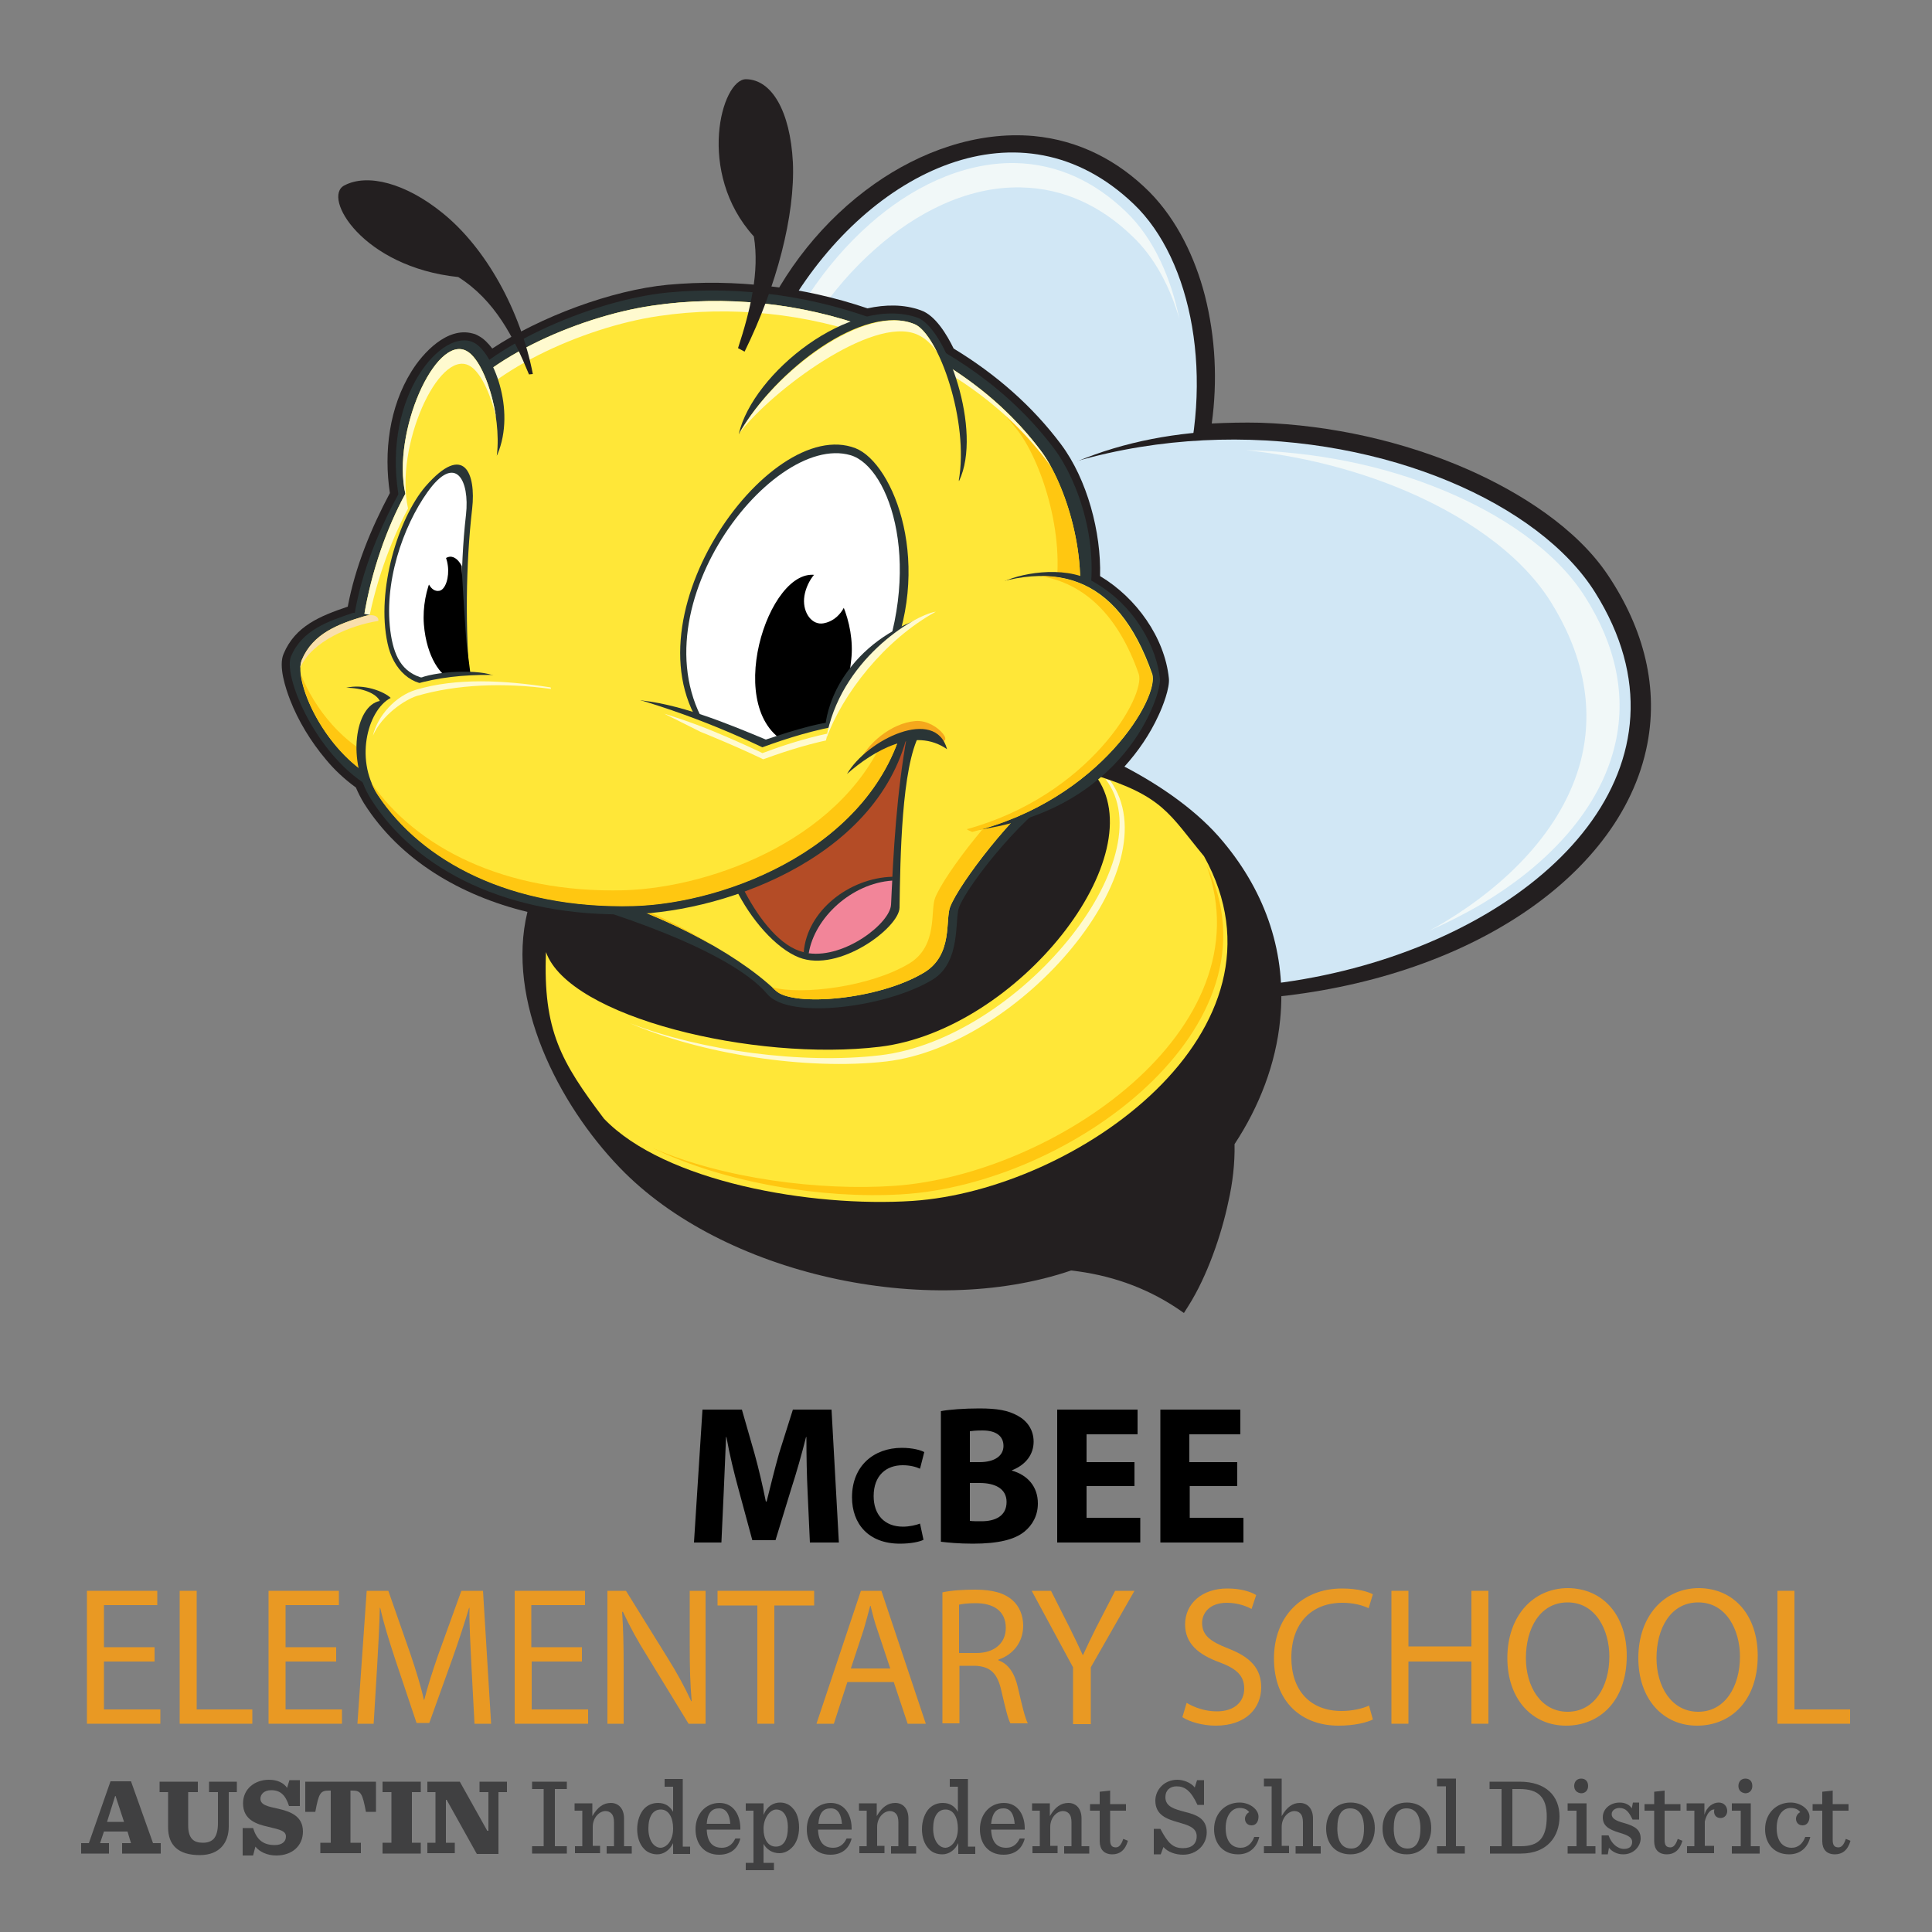 <?xml version="1.0" encoding="utf-8"?>
<!-- Generator: Adobe Illustrator 21.1.0, SVG Export Plug-In . SVG Version: 6.00 Build 0)  -->
<svg version="1.1" id="Layer_1" xmlns="http://www.w3.org/2000/svg" xmlns:xlink="http://www.w3.org/1999/xlink" x="0px" y="0px"
	 viewBox="0 0 500 500" style="enable-background:new 0 0 500 500;" xml:space="preserve">
<rect x="0" y="0" width="500" height="500" fill="#808080" stroke="none"/>
<style type="text/css">
	.st0{fill:#E99923;}
	.st1{fill:#404041;}
	.st2{fill-rule:evenodd;clip-rule:evenodd;fill:#231F20;}
	.st3{fill-rule:evenodd;clip-rule:evenodd;fill:#D1E7F5;}
	.st4{fill-rule:evenodd;clip-rule:evenodd;fill:#F1F8F8;}
	.st5{fill-rule:evenodd;clip-rule:evenodd;fill:#FFE738;}
	.st6{fill-rule:evenodd;clip-rule:evenodd;fill:#FFFACF;}
	.st7{fill-rule:evenodd;clip-rule:evenodd;fill:#FFC711;}
	.st8{fill-rule:evenodd;clip-rule:evenodd;fill:#2A3536;}
	.st9{fill-rule:evenodd;clip-rule:evenodd;fill:#F9DFAC;}
	.st10{fill-rule:evenodd;clip-rule:evenodd;fill:#B44C26;}
	.st11{fill-rule:evenodd;clip-rule:evenodd;fill:#F28599;}
	.st12{fill-rule:evenodd;clip-rule:evenodd;fill:#FFFFFF;}
	.st13{fill-rule:evenodd;clip-rule:evenodd;}
	.st14{fill-rule:evenodd;clip-rule:evenodd;fill:#F5A81C;}
</style>
<g id="Text">
	<g>
		<path d="M209,386c-0.2-4.1-0.3-9.1-0.3-14.1h-0.1c-1.1,4.4-2.5,9.3-3.8,13.3l-4.1,13.4h-6l-3.6-13.3c-1.1-4-2.3-8.9-3.1-13.4h-0.1
			c-0.2,4.6-0.4,10-0.6,14.2l-0.6,13.1h-7.1l2.2-34.4H192l3.3,11.5c1.1,4,2.1,8.3,2.9,12.3h0.2c1-4,2.1-8.5,3.2-12.4l3.6-11.4h10
			l1.9,34.4h-7.5L209,386z"/>
		<path d="M239,398.5c-1,0.5-3.2,1-6.1,1c-8.2,0-12.4-5.2-12.4-12c0-8.2,5.7-12.8,12.9-12.8c2.8,0,4.9,0.6,5.8,1.1l-1.1,4.3
			c-1.1-0.5-2.6-0.9-4.5-0.9c-4.2,0-7.5,2.6-7.5,8c0,4.8,2.8,7.9,7.6,7.9c1.6,0,3.4-0.4,4.4-0.8L239,398.5z"/>
		<path d="M243.5,365.2c2-0.4,6.1-0.7,9.9-0.7c4.7,0,7.5,0.5,10,1.9c2.4,1.3,4.1,3.6,4.1,6.7c0,3.1-1.8,5.9-5.6,7.4v0.1
			c3.9,1.1,6.7,4,6.7,8.5c0,3.1-1.4,5.6-3.5,7.3c-2.5,2-6.6,3.1-13.3,3.1c-3.8,0-6.6-0.3-8.3-0.5V365.2z M251,378.4h2.5
			c4,0,6.2-1.7,6.2-4.2c0-2.6-2-4-5.4-4c-1.7,0-2.6,0.1-3.3,0.2V378.4z M251,393.6c0.8,0.1,1.7,0.1,3,0.1c3.5,0,6.5-1.3,6.5-5
			c0-3.5-3.1-4.9-6.9-4.9H251V393.6z"/>
		<path d="M293.6,384.6h-12.4v8.2h13.9v6.4h-21.5v-34.4h20.8v6.4h-13.2v7.2h12.4V384.6z"/>
		<path d="M320.3,384.6h-12.4v8.2h13.9v6.4h-21.5v-34.4H321v6.4h-13.2v7.2h12.4V384.6z"/>
	</g>
	<g>
		<path class="st0" d="M40,430H26.9v12.4h14.6v3.7h-19v-34.4h18.2v3.7H26.9v10.9H40V430z"/>
		<path class="st0" d="M46.5,411.7h4.4v30.7h14.4v3.7H46.5V411.7z"/>
		<path class="st0" d="M87,430H73.9v12.4h14.6v3.7h-19v-34.4h18.2v3.7H73.9v10.9H87V430z"/>
		<path class="st0" d="M122,431c-0.2-4.8-0.6-10.6-0.5-14.9h-0.1c-1.2,4-2.6,8.3-4.3,13.1l-6,16.7h-3.3l-5.5-16.4
			c-1.6-4.9-3-9.3-3.9-13.4h-0.1c-0.1,4.3-0.4,10.1-0.7,15.2l-0.9,14.8h-4.2l2.4-34.4h5.6l5.8,16.6c1.4,4.2,2.6,8,3.4,11.6h0.1
			c0.9-3.5,2.1-7.3,3.6-11.6l6-16.6h5.6l2.1,34.4h-4.3L122,431z"/>
		<path class="st0" d="M150.7,430h-13.1v12.4h14.6v3.7h-19v-34.4h18.2v3.7h-13.9v10.9h13.1V430z"/>
		<path class="st0" d="M157.2,446.1v-34.4h4.8l10.8,17.4c2.5,4,4.5,7.7,6.1,11.2l0.1-0.1c-0.4-4.6-0.5-8.8-0.5-14.1v-14.4h4.1v34.4
			h-4.4l-10.7-17.5c-2.4-3.8-4.6-7.8-6.3-11.5l-0.2,0.1c0.3,4.3,0.4,8.5,0.4,14.2v14.7H157.2z"/>
		<path class="st0" d="M196,415.5h-10.3v-3.8h25v3.8h-10.3v30.6H196V415.5z"/>
		<path class="st0" d="M219.3,435.3l-3.5,10.8h-4.5l11.5-34.4h5.3l11.5,34.4h-4.7l-3.6-10.8H219.3z M230.4,431.8l-3.3-9.9
			c-0.8-2.2-1.3-4.3-1.8-6.3h-0.1c-0.5,2-1.1,4.1-1.7,6.2l-3.3,10H230.4z"/>
		<path class="st0" d="M243.9,412.1c2.2-0.5,5.4-0.7,8.4-0.7c4.7,0,7.7,0.9,9.8,2.8c1.7,1.5,2.7,3.9,2.7,6.5c0,4.5-2.8,7.6-6.4,8.8
			v0.2c2.6,0.9,4.2,3.4,5,6.9c1.1,4.8,1.9,8.1,2.6,9.4h-4.5c-0.6-1-1.3-3.9-2.3-8.2c-1-4.7-2.8-6.5-6.8-6.7h-4.1v14.9h-4.4V412.1z
			 M248.2,427.8h4.5c4.7,0,7.6-2.6,7.6-6.5c0-4.4-3.2-6.4-7.8-6.4c-2.1,0-3.6,0.2-4.3,0.4V427.8z"/>
		<path class="st0" d="M277.7,446.1v-14.6L267,411.7h5l4.8,9.5c1.3,2.6,2.3,4.7,3.4,7.1h0.1c1-2.2,2.1-4.5,3.4-7.1l4.9-9.5h5
			l-11.3,19.8v14.7H277.7z"/>
		<path class="st0" d="M307.1,440.7c2,1.2,4.8,2.2,7.8,2.2c4.5,0,7.1-2.4,7.1-5.9c0-3.2-1.8-5.1-6.4-6.8c-5.5-2-8.9-4.9-8.9-9.8
			c0-5.4,4.4-9.3,10.9-9.3c3.5,0,6,0.8,7.5,1.7l-1.2,3.6c-1.1-0.6-3.4-1.6-6.4-1.6c-4.6,0-6.4,2.8-6.4,5.2c0,3.2,2.1,4.8,6.7,6.6
			c5.7,2.2,8.6,5.1,8.6,10.1c0,5.3-3.9,9.9-11.8,9.9c-3.3,0-6.8-1-8.6-2.2L307.1,440.7z"/>
		<path class="st0" d="M355.3,445c-1.6,0.8-4.8,1.6-8.9,1.6c-9.5,0-16.7-6.1-16.7-17.4c0-10.8,7.2-18.1,17.6-18.1
			c4.2,0,6.9,0.9,8,1.5l-1.1,3.6c-1.7-0.8-4-1.4-6.8-1.4c-7.9,0-13.2,5.2-13.2,14.2c0,8.4,4.8,13.8,13,13.8c2.7,0,5.4-0.6,7.1-1.4
			L355.3,445z"/>
		<path class="st0" d="M364.5,411.7v14.4h16.3v-14.4h4.4v34.4h-4.4V430h-16.3v16.1h-4.4v-34.4H364.5z"/>
		<path class="st0" d="M421,428.5c0,11.8-7.1,18.1-15.7,18.1c-8.9,0-15.2-7-15.2-17.5c0-10.9,6.7-18.1,15.7-18.1
			C415.1,411.1,421,418.3,421,428.5z M394.9,429.1c0,7.4,3.9,13.9,10.8,13.9c6.9,0,10.8-6.5,10.8-14.3c0-6.8-3.5-14-10.8-14
			C398.5,414.7,394.9,421.5,394.9,429.1z"/>
		<path class="st0" d="M454.9,428.5c0,11.8-7.1,18.1-15.7,18.1c-8.9,0-15.2-7-15.2-17.5c0-10.9,6.7-18.1,15.7-18.1
			C449,411.1,454.9,418.3,454.9,428.5z M428.7,429.1c0,7.4,3.9,13.9,10.8,13.9c6.9,0,10.8-6.5,10.8-14.3c0-6.8-3.5-14-10.8-14
			C432.3,414.7,428.7,421.5,428.7,429.1z"/>
		<path class="st0" d="M460,411.7h4.4v30.7h14.4v3.7H460V411.7z"/>
	</g>
	<path class="st1" d="M33,474h-6.1l-1,3h2.3v2.7H21v-2.7h2l5.6-16h5.3l5.7,16h2v2.7h-10v-2.7h2.3L33,474z M27.7,471.5h4.4l-2.2-6.7
		h-0.1L27.7,471.5z"/>
	<path class="st1" d="M43.5,472.9v-9.1h-2.2v-2.7h9.9v2.7h-2.5v8.6c0,3.4,1.4,4.5,3.8,4.5c1.2,0,2.1-0.3,2.8-1
		c0.7-0.8,1.1-2.1,1.1-4v-8.1h-2.3v-2.7h7.2v2.7h-2.1v8.9c0,4-2.2,7.4-7.5,7.4C46.1,480.1,43.5,477.5,43.5,472.9"/>
	<path class="st1" d="M62.7,473.1h2.8c0.9,2.9,2.5,4.4,5.6,4.4c1.9,0,2.9-0.9,2.9-2.2c0-1.5-1.6-1.8-4.5-2.5
		c-3.1-0.7-6.6-1.8-6.6-6.1c0-3.8,3.1-6.1,6.7-6.1c2.2,0,3.8,0.8,4.7,2.1l0.6-2h2.7v6.7h-2.8c-0.9-2.8-2.2-4.1-4.6-4.1
		c-1.9,0-2.8,1.1-2.8,2.2c0,1.6,1.8,2,4.6,2.6c3,0.7,6.4,1.8,6.4,5.9c0,3.7-2.8,6.2-6.9,6.2c-2.4,0-4.4-1-5.4-2.3l-0.6,2.3h-2.7
		V473.1z"/>
	<path class="st1" d="M82.9,476.9h2.7v-13.5h-0.5c-2.2,0-2.6,0.7-3.5,5.5h-2.6v-7.8h18.3v7.8h-2.6c-0.9-4.8-1.3-5.5-3.5-5.5h-0.5
		v13.5h2.7v2.7H82.9V476.9z"/>
	<polygon class="st1" points="99,476.9 101.3,476.9 101.3,463.8 99,463.8 99,461.1 108.9,461.1 108.9,463.8 106.6,463.8 
		106.6,476.9 108.9,476.9 108.9,479.7 99,479.7 	"/>
	<polygon class="st1" points="115.6,465.8 115.4,465.8 115.4,476.9 117.7,476.9 117.7,479.6 110.6,479.6 110.6,476.9 112.7,476.9 
		112.7,463.8 110.6,463.8 110.6,461.1 119,461.1 126.1,473.8 126.4,473.8 126.4,463.8 124.1,463.8 124.1,461.1 131.2,461.1 
		131.2,463.8 129,463.8 129,479.8 123.4,479.8 	"/>
	<polygon class="st1" points="137.7,477.8 140.7,477.8 140.7,463 137.7,463 137.7,461.1 146.7,461.1 146.7,463 143.6,463 
		143.6,477.8 146.7,477.8 146.7,479.7 137.7,479.7 	"/>
	<path class="st1" d="M148.7,477.8h2v-9.2h-2v-1.9h4.6v3.3c1.4-2.4,2.9-3.4,4.8-3.4c2,0,3.4,1.5,3.4,4v7.2h2v1.9h-6.5v-1.9h1.9v-6.2
		c0-1-0.2-1.8-0.7-2.3c-0.4-0.4-0.9-0.6-1.5-0.6c-1.5,0-3.3,1.6-3.3,4.1v4.9h1.9v1.9h-6.5V477.8z"/>
	<path class="st1" d="M166.7,478.5c-1.2-1.2-1.8-3.1-1.8-5.1c0-2.1,0.7-4.2,1.9-5.4c0.9-0.9,2.1-1.4,3.5-1.4c1.9,0,3.1,0.9,3.9,2.3
		v-6.5H172v-2h4.7v17.5h1.9v1.9h-4.4V477c-0.9,1.9-2.5,2.9-4.1,2.9C168.8,479.9,167.5,479.4,166.7,478.5 M174.2,473.2
		c0-2.6-1-4.9-3.2-4.9c-2,0-3.2,1.8-3.2,4.9c0,3.2,1.5,5,3.2,5C172.6,478.1,174.2,476.3,174.2,473.2"/>
	<path class="st1" d="M182.9,473.4c0.1,3.2,1.4,4.8,3.9,4.8c1.5,0,2.7-0.7,3.5-2.4h1.3c-0.7,2.8-2.7,4.2-5.5,4.2
		c-3.9,0-6.1-2.8-6.1-6.6c0-3.9,2.6-6.8,6.2-6.8c3.8,0,5.5,3.4,5.4,6.9H182.9z M182.9,472h6.1c-0.2-2.4-1-4-2.9-4
		C184.3,468,183.1,469.1,182.9,472"/>
	<path class="st1" d="M193,482.1h2v-13.5h-2v-1.9h4.6v3c0.9-2.3,2.6-3.2,4.3-3.2c1.3,0,2.4,0.5,3.2,1.4c1.2,1.2,1.7,3,1.7,5.1
		c0,2.1-0.7,4.1-1.9,5.2c-0.9,0.9-2,1.4-3.2,1.4c-1.9,0-3.3-1-4.1-2.4v4.9h2.7v1.9H193V482.1z M203.9,472.9c0-3.1-1.3-4.6-3-4.6
		c-1.6,0-3.3,2.1-3.3,5c0,2.6,1.1,4.6,3.2,4.6C202.8,477.9,203.9,476.1,203.9,472.9"/>
	<path class="st1" d="M211.7,473.4c0.1,3.2,1.4,4.8,3.9,4.8c1.5,0,2.7-0.7,3.5-2.4h1.3c-0.7,2.8-2.7,4.2-5.5,4.2
		c-3.9,0-6.1-2.8-6.1-6.6c0-3.9,2.6-6.8,6.2-6.8c3.8,0,5.5,3.4,5.4,6.9H211.7z M211.8,472h6.1c-0.2-2.4-1-4-2.9-4
		C213.1,468,212,469.1,211.8,472"/>
	<path class="st1" d="M222.3,477.8h2v-9.2h-2v-1.9h4.6v3.3c1.4-2.4,2.9-3.4,4.8-3.4c2,0,3.4,1.5,3.4,4v7.2h2v1.9h-6.5v-1.9h1.9v-6.2
		c0-1-0.2-1.8-0.7-2.3c-0.4-0.4-0.9-0.6-1.5-0.6c-1.5,0-3.3,1.6-3.3,4.1v4.9h1.9v1.9h-6.5V477.8z"/>
	<path class="st1" d="M240.4,478.5c-1.2-1.2-1.8-3.1-1.8-5.1c0-2.1,0.7-4.2,1.9-5.4c0.9-0.9,2.1-1.4,3.5-1.4c1.9,0,3.1,0.9,3.9,2.3
		v-6.5h-2.1v-2h4.7v17.5h1.9v1.9h-4.4V477c-0.9,1.9-2.5,2.9-4.1,2.9C242.4,479.9,241.2,479.4,240.4,478.5 M247.9,473.2
		c0-2.6-1-4.9-3.2-4.9c-2,0-3.2,1.8-3.2,4.9c0,3.2,1.5,5,3.2,5C246.3,478.1,247.9,476.3,247.9,473.2"/>
	<path class="st1" d="M256.5,473.4c0.1,3.2,1.4,4.8,3.9,4.8c1.5,0,2.7-0.7,3.5-2.4h1.3c-0.7,2.8-2.7,4.2-5.5,4.2
		c-3.9,0-6.1-2.8-6.1-6.6c0-3.9,2.6-6.8,6.2-6.8c3.8,0,5.5,3.4,5.4,6.9H256.5z M256.5,472h6.1c-0.2-2.4-1-4-2.9-4
		C257.9,468,256.8,469.1,256.5,472"/>
	<path class="st1" d="M267.1,477.8h2v-9.2h-2v-1.9h4.6v3.3c1.4-2.4,2.9-3.4,4.8-3.4c2,0,3.4,1.5,3.4,4v7.2h2v1.9h-6.5v-1.9h1.9v-6.2
		c0-1-0.2-1.8-0.7-2.3c-0.4-0.4-0.9-0.6-1.5-0.6c-1.5,0-3.3,1.6-3.3,4.1v4.9h1.9v1.9h-6.5V477.8z"/>
	<path class="st1" d="M287.3,463.4v3.5h4.1v1.7h-4.1v7.6c0,1.3,0.4,1.9,1.5,1.9c0.8,0,1.4-0.7,1.9-2.2l1.2,0.5
		c-0.7,2.5-2.2,3.5-4,3.5c-2.2,0-3.3-1.3-3.3-3.4v-7.9h-2.5v-1.7h2.5v-3.2L287.3,463.4z"/>
	<path class="st1" d="M298.6,473.3h1.7c2,3.8,3.3,5,5.9,5c2.2,0,3.5-1.1,3.5-3.1c0-2.3-2.4-2.9-4.8-3.6c-2.8-0.8-5.9-1.8-5.9-5.6
		c0-2.8,2.3-5.4,5.7-5.4c1.5,0,3.5,0.7,4.5,2l0.6-1.9h1.8v6.4h-1.7c-1.7-3.7-3.3-4.8-5.4-4.8c-1.8,0-2.9,1.1-2.9,2.8
		c0,2.5,2.4,3.1,5,3.8c2.8,0.7,5.7,1.6,5.7,5.3c0,3.2-2.6,5.8-6.1,5.8c-2,0-4-0.7-5.1-2l-0.7,1.9h-1.8V473.3z"/>
	<path class="st1" d="M314.2,473.4c0-4,2.8-6.9,6.6-6.9c2.8,0,4.9,1.9,4.9,3.6c0,1.3-0.6,2.3-1.8,2.3c-1.1,0-1.7-0.8-1.7-1.7
		c0-0.8,0.6-1.5,1.1-1.7c-0.4-0.6-1.2-1.1-2.5-1.1c-1.9,0-3.6,1.8-3.6,5.2c0,3.2,1.4,5.1,3.9,5.1c1.5,0,2.8-0.9,3.5-2.8h1.3
		c-0.7,2.9-2.7,4.5-5.5,4.5C316.5,479.9,314.2,477.1,314.2,473.4"/>
	<path class="st1" d="M327.1,477.8h2v-15.5h-2v-2h4.6v9.7c1.4-2.4,2.9-3.4,4.7-3.4c2,0,3.4,1.5,3.4,4v7.2h2v1.9h-6.5v-1.9h1.9v-6.2
		c0-1-0.2-1.8-0.7-2.3c-0.4-0.4-0.9-0.6-1.5-0.6c-1.5,0-3.3,1.6-3.3,4.1v4.9h1.9v1.9h-6.5V477.8z"/>
	<path class="st1" d="M343.2,473.2c0-3.9,2.5-6.7,6.3-6.7c3.9,0,6.3,2.7,6.3,6.6c0,3.9-2.5,6.8-6.3,6.8
		C345.6,479.9,343.2,477.2,343.2,473.2 M353,473.2c0-3.6-1.4-5.2-3.6-5.2c-2.2,0-3.3,1.6-3.3,5.2c0,3.6,1.4,5.2,3.6,5.2
		C351.8,478.4,353,476.7,353,473.2"/>
	<path class="st1" d="M357.8,473.2c0-3.9,2.5-6.7,6.3-6.7c3.9,0,6.3,2.7,6.3,6.6c0,3.9-2.5,6.8-6.3,6.8
		C360.2,479.9,357.8,477.2,357.8,473.2 M367.6,473.2c0-3.6-1.4-5.2-3.6-5.2c-2.2,0-3.3,1.6-3.3,5.2c0,3.6,1.4,5.2,3.6,5.2
		C366.4,478.4,367.6,476.7,367.6,473.2"/>
	<polygon class="st1" points="371.9,477.8 374.2,477.8 374.2,462.3 371.9,462.3 371.9,460.3 376.8,460.3 376.8,477.8 379.1,477.8 
		379.1,479.7 371.9,479.7 	"/>
	<path class="st1" d="M385.5,477.8h3.1V463h-3.1v-1.9h7.8c6.8,0,10.3,3.7,10.3,9c0,5.1-3.1,9.6-10,9.6h-8V477.8z M393.6,477.8
		c4.6,0,6.7-2.1,6.7-7.7c0-4.9-2.1-7.1-7-7.1h-1.9v14.8H393.6z"/>
	<path class="st1" d="M405.7,477.8h2.3v-9.2h-2.3v-1.9h4.9v11.1h2.3v1.9h-7.2V477.8z M407.4,462.2c0-1.1,0.7-1.9,1.8-1.9
		c1.1,0,1.8,0.7,1.8,1.9c0,1.1-0.7,1.9-1.8,1.9C408.1,464,407.4,463.3,407.4,462.2"/>
	<path class="st1" d="M414.6,475h1.7c0.7,2.1,2.3,3.5,4,3.5c1.5,0,2.1-0.8,2.1-1.8c0-1.1-0.9-1.7-3.3-2.4c-3-0.9-4.3-1.9-4.3-4
		c0-2.1,1.8-3.8,4.4-3.8c1.3,0,2.5,0.5,3.1,1.5l0.3-1.5h1.6v4.4h-1.7c-0.9-1.9-1.7-3-3.4-3c-1,0-2,0.6-2,1.6c0,1.1,1,1.7,3.2,2.3
		c2.9,0.8,4.3,1.8,4.3,4c0,1.9-1.7,4.1-4.5,4.1c-1.6,0-2.9-0.7-3.7-1.7l-0.3,1.7h-1.6V475z"/>
	<path class="st1" d="M430.8,463.4v3.5h4.1v1.7h-4.1v7.6c0,1.3,0.4,1.9,1.5,1.9c0.8,0,1.4-0.7,1.9-2.2l1.2,0.5
		c-0.7,2.5-2.2,3.5-4,3.5c-2.2,0-3.3-1.3-3.3-3.4v-7.9h-2.5v-1.7h2.5v-3.2L430.8,463.4z"/>
	<path class="st1" d="M436.5,477.8h2v-9.2h-2v-1.9h4.6v3c0.6-2.2,2.3-3.2,3.7-3.2c1.4,0,2.2,1,2.2,2.2c0,1-0.7,1.8-1.7,1.8
		c-1,0-1.7-0.6-1.7-1.7c0-0.1,0-0.3,0.1-0.5c-1.2-0.1-2.1,1.4-2.5,3.1v6.3h2.4v1.9h-7V477.8z"/>
	<path class="st1" d="M448.2,477.8h2.3v-9.2h-2.3v-1.9h4.9v11.1h2.3v1.9h-7.2V477.8z M449.9,462.2c0-1.1,0.7-1.9,1.8-1.9
		c1.1,0,1.8,0.7,1.8,1.9c0,1.1-0.7,1.9-1.8,1.9C450.6,464,449.9,463.3,449.9,462.2"/>
	<path class="st1" d="M456.8,473.4c0-4,2.8-6.9,6.6-6.9c2.8,0,4.9,1.9,4.9,3.6c0,1.3-0.6,2.3-1.8,2.3c-1.1,0-1.7-0.8-1.7-1.7
		c0-0.8,0.6-1.5,1.1-1.7c-0.4-0.6-1.2-1.1-2.5-1.1c-1.9,0-3.6,1.8-3.6,5.2c0,3.2,1.4,5.1,3.9,5.1c1.5,0,2.8-0.9,3.5-2.8h1.3
		c-0.7,2.9-2.7,4.5-5.5,4.5C459.1,479.9,456.8,477.1,456.8,473.4"/>
	<path class="st1" d="M474.3,463.4v3.5h4.1v1.7h-4.1v7.6c0,1.3,0.4,1.9,1.5,1.9c0.8,0,1.4-0.7,1.9-2.2l1.2,0.5
		c-0.7,2.5-2.2,3.5-4,3.5c-2.2,0-3.3-1.3-3.3-3.4v-7.9h-2.5v-1.7h2.5v-3.2L474.3,463.4z"/>
</g>
<g id="Mascot">
	<path class="st2" d="M313.6,109.6c4.1-0.2,8.3-0.3,12.5-0.2c18.3,0.6,37.2,4.8,53.8,12.1c13.6,6,28.1,15.2,36.2,27.3
		c9.2,13.7,13.5,29.3,9.9,45.3c-4.1,18.4-17.7,33.3-33.9,43.6c-19.8,12.6-44.1,19.1-67.8,20.8c-0.2,0-0.4,0-0.6,0
		c-5.5,0.9-11,1.6-16.6,1.9c-25.4,1.7-51.4-2.6-74-13.9c-25.5-12.7-43.9-32.7-55.7-57.3l-0.4-0.9l0.5-0.9c5.1-8.8,11-17.2,17.8-24.9
		c-7.5-16.7-8.9-35.1-5.2-52.9c0.8-8.6,3-17.1,6.4-25.1c6.2-14.4,16.6-27.6,29.8-36.9c11.8-8.3,26.4-13.7,41.2-12.4
		c11.8,1.1,21.9,6.4,30,14.5c7.2,7.3,11.8,17.1,14.3,26.7C314.6,87.4,315.1,98.7,313.6,109.6z"/>
	<path class="st2" d="M231.9,186.3c49.1-11.4,70.7-39.4,77.7-67.3c6.8-27,0-53.8-13.7-67.7c-30.7-31-79.9-6.7-97.4,34.1
		C185.6,115.3,189,153.7,231.9,186.3z"/>
	<path class="st3" d="M226,196.7c91.7-20.8,97.6-115.1,67.4-143.9C235-3,137,130.1,226,196.7z"/>
	<path class="st4" d="M305.2,82.5c-2-9.9-6.3-20.6-13.9-27.8c-7.8-7.5-17.4-12.3-28.7-12.5c-14.1-0.2-27.3,6.8-37.3,15.6
		c-12.2,10.7-21.4,25.1-26.8,39.9c-5.8,16.1-7.3,33.6-3.2,50.2c0.3,1.1,0.6,2.2,0.9,3.3c-3.3-15.7-1.5-32.1,3.9-47.2
		c5.3-14.8,14.5-29.2,26.8-39.9c10-8.8,23.2-15.9,37.3-15.6c11.3,0.2,20.9,5,28.7,12.5C298.9,66.6,302.9,74.5,305.2,82.5z"/>
	<path class="st2" d="M211.7,182.2c17.6-30.5,39.4-49.5,62.2-60.6c48.6-23.8,119.7-2.3,140.3,28.4c33.8,50.4-15.6,101.5-90.2,106.6
		C282.8,259.5,238.7,238.9,211.7,182.2z"/>
	<path class="st3" d="M195.7,185.9c58.8-102.9,188.3-78.5,217.1-32.6C468.5,242,255.9,314.9,195.7,185.9z"/>
	<path class="st4" d="M369.8,240.9c4.8-2.1,9.5-4.5,13.9-7.1c15.4-9.2,29.5-22.8,34-40c3.6-13.8,0.2-27.2-7.4-39.2
		c-7.9-12.6-22.6-21.8-36.5-27.6c-16-6.7-33.8-10.1-51.3-10.5c14,1.5,27.8,4.9,40.5,10.2c14.6,6.1,30,15.8,38.3,29
		c7.9,12.6,11.5,26.7,7.8,41.2c-4.7,18-19.5,32.3-35.7,42C372.2,239.6,371,240.3,369.8,240.9z"/>
	<path class="st2" d="M277.2,328.8c-37.2,12.7-90.2,1.1-116.8-26.6c-16-16.6-29.5-43.3-23.9-66.2c-17.3-4.2-33-13.4-42.3-28.1
		c-0.8-1.3-1.5-2.7-2.1-4.1c-2.9-2.1-5.6-4.6-7.8-7.3c-3.8-4.5-7.1-9.9-9.2-15.3c-1.2-3.1-3.1-8.8-1.7-12c3-7.2,9.5-9.8,16.6-12.2
		c1.9-10.2,6-20.2,10.9-29.4c-1.6-10.6-0.2-22.2,5.6-31.5c2.9-4.7,9.2-11.6,15.8-9.8c0.5,0.1,1,0.3,1.5,0.6c1.4,0.7,2.6,2,3.6,3.3
		c12.4-8.2,30.8-15.1,45.4-16.5c17.4-1.6,35.2,0.5,51.7,6.1c4.6-1,9.4-1.1,13.8,0.5c3.8,1.3,6.8,6.4,8.5,9.9
		c10.9,6.6,20.4,14.9,27.8,24.8c6.8,9.1,10.4,22.8,10.1,34.1c9.4,5.6,16.7,15.9,17.8,26.4c0.3,2.5-1.6,7.4-2.7,9.7
		c-2.2,4.8-5.2,9.2-8.8,13.2c9.4,4.9,19.1,11.6,25.6,19.5c11.1,13.3,16.4,29.1,14.7,46c-1.1,11.4-5.4,22.5-11.8,32.2
		c0.1,5-0.5,10.1-1.6,14.9c-1.8,8.6-5.5,19.3-10.3,26.9l-1.2,1.9l-1.9-1.3C296.2,333,287,329.9,277.2,328.8z"/>
	<path class="st2" d="M305.6,336.8c-16.5-11-36.5-12.1-53.4-8.7c21.2-13.6,42.3-27.3,63.5-40.9C320.7,302.4,311.5,327.3,305.6,336.8
		z"/>
	<path class="st2" d="M141.9,227.5c-12.4,23.9,2.6,55.1,20.1,73.3c28.6,29.8,91,41.8,128.2,19.8c35.9-21.2,53.5-67,24.5-101.6
		c-10.4-12.6-32.3-25.2-54.2-29C221.1,183.3,156.3,214.8,141.9,227.5z"/>
	<path class="st5" d="M141.3,246.4c-0.8,20.3,3.9,28.4,15,43.1c15.7,16.4,53.7,23,79.8,21.3c42.5-2.8,100.6-44.1,75.5-89.2
		c-9.1-11-10.5-15.5-28.2-21c15.8,20.6-20,66-55.7,70.3C195.3,274.8,147.3,263.3,141.3,246.4z"/>
	<path class="st6" d="M287.3,202c-0.4-0.1-0.8-0.2-1.2-0.4c15.8,20.6-22.6,67.3-58.3,71.5c-20.2,2.4-46.5-1.2-64.8-8.3
		c18.3,7.9,45.5,12.3,66.4,9.9C264.1,270.6,303.6,224.5,287.3,202z"/>
	<path class="st7" d="M168.9,297.1c18.6,9.1,44.3,13.2,64.3,12c43.8-2.5,99.5-43.6,79-85.3c15.8,42.8-39.9,80.3-80.8,83.1
		C212.2,308.2,187.3,305.1,168.9,297.1L168.9,297.1z M282.1,198.3l-0.4-0.1c0.4,0.5,0.7,1,1,1.5
		C282.5,199.2,282.3,198.8,282.1,198.3z"/>
	<path class="st8" d="M115.8,104.1c7.7-13.6,37.2-26.5,57.1-28.4c38.2-3.6,78,11.3,99.9,40.4c6.2,8.2,12.4,25.5,8.5,41.6
		c-42.4,74-175.8,52.8-170.9,7.9C112.8,145.2,113.2,124.5,115.8,104.1z"/>
	<path class="st5" d="M115.5,107.3c7.7-13.6,33.5-25.3,53.3-28.2c37.7-5.6,78.8,8.5,100.6,37.6c6.2,8.2,12.9,28.2,9,44.3
		c-42.4,74-175.4,52.4-170.5,7.4C110.4,148.1,112.9,127.7,115.5,107.3z"/>
	<path class="st7" d="M253.3,100.4c6.1,4.7,11.5,10.2,16.1,16.3c6.2,8.2,12.9,28.2,9,44.3c-35.3,61.7-133.8,56.9-162.6,27.5
		c34.5,24.7,123.5,25.5,156.8-32.5c3.8-16.1-2.9-36.1-9-44.3C260.4,107.6,257,103.9,253.3,100.4z"/>
	<path class="st6" d="M115.5,107.3c7.7-13.6,33.5-25.3,53.3-28.2c37.7-5.6,78.8,8.5,100.6,37.6c0.9,1.2,1.8,2.6,2.6,4.2
		c-0.3-0.5-0.7-1-1-1.5c-21.8-29.1-63-43.2-100.6-37.6c-19.7,2.9-45.5,14.7-53.3,28.2c-2.5,20.4-5.1,40.8-7.6,61.2
		c-0.5,4.5,0.4,8.8,2.5,12.8c-3.2-4.7-4.7-9.9-4.1-15.5C110.4,148.1,112.9,127.7,115.5,107.3z"/>
	<path class="st8" d="M91.7,159.3c1.9-11.6,6.6-22.6,11.4-31.4c-4.1-25.7,11.6-43.4,19.6-39.2c4.7,2.4,11,17.2,6,29
		c-9.2,10.2-13.1,31.5-21.6,40.1C103.1,161.6,98.3,162.9,91.7,159.3z"/>
	<path class="st5" d="M94.2,159.5c1.9-11.6,5.9-22.9,10.7-31.7c-3.5-16,7.8-41.2,15.8-37c4.7,2.4,9.1,16.5,7.9,26.9
		c-0.6,5.9-3.5,15.9-4.5,23.7c-1,7.5-1,24.1,0.7,37C118.3,181.8,95.8,178.9,94.2,159.5z"/>
	<path class="st6" d="M94.2,159.5c1.9-11.6,5.9-22.9,10.7-31.7c-3.5-16,7.8-41.2,15.8-37c3.3,1.7,6.5,9.3,7.7,17.3
		c-1.5-6.5-4.2-12.1-7-13.5c-8-4.2-19.3,21.1-15.8,37c-4.7,8.8-8.8,20.2-10.7,31.7c0,0.2,0,0.3,0,0.5
		C94.6,162.5,94.3,161.1,94.2,159.5z"/>
	<path class="st8" d="M191.2,112.3c3.6-15.7,28.9-36.1,46.2-30.1c7.4,2.6,17,29.3,10.8,42.3C229.5,95.9,210,100.7,191.2,112.3z"/>
	<path class="st8" d="M91.4,158.6c-6.5,2.2-13.2,4.4-16.1,11.3c-2.3,5.6,8.3,29.9,24.8,35.8C117.3,191.5,113.4,159.2,91.4,158.6z"/>
	<path class="st5" d="M94.2,159.5c-6.6,2-13.2,4.4-16.1,11.3c-2.4,5.6,6.8,26.8,23.3,32.7C118.6,189.3,115.4,153.3,94.2,159.5z"/>
	<path class="st7" d="M77.9,174.6c1,8.2,9.6,24.1,23.6,29c10.7-8.9,13.5-26.2,8.9-36.5c1.4,10.1-2,22.8-10.7,30
		C88.8,193.3,81.2,182.9,77.9,174.6z"/>
	<path class="st9" d="M94.2,159.5c-6.6,2-13.2,4.4-16.1,11.3c-0.2,0.5-0.3,1.2-0.4,2c3-6.9,13.1-11,20.2-12.1
		C98.1,160,97.3,158.6,94.2,159.5z"/>
	<path class="st8" d="M137.9,230.5c19.9,5,51.2,15.5,60.7,26.8c5.7,6.7,31,3.4,42.8-3.8c7.4-4.6,5.6-15.4,6.8-18.7
		c2.4-6.2,17.9-25.6,27.8-30.4c-18-1.3-44.2-2.9-62.2-4.3C195.8,210,156,220.7,137.9,230.5z"/>
	<path class="st5" d="M149.3,230.4c19.9,5,40.7,15.7,51.5,26c4.4,4.2,26.7,2.4,38.5-4.8c7.4-4.6,5.3-13.7,6.6-16.9
		c2.4-6.2,16.7-24.7,25.3-30.6c-21-28.1-44.7-24.9-57.3-3.9C195.8,210,167.3,220.5,149.3,230.4z"/>
	<path class="st7" d="M149.3,230.4c12.2,3,24.7,8.2,35,14.2c-9.6-6-21.5-11.4-33.5-15C150.3,229.8,149.8,230.1,149.3,230.4
		L149.3,230.4z M199.8,255.5c0.3,0.3,0.6,0.6,1,0.9c4.4,4.2,26.7,2.4,38.5-4.8c7.4-4.6,5.3-13.7,6.6-16.9
		c2.4-6.2,16.7-24.7,25.3-30.6c-6-8.1-12.3-13.6-18.5-16.8c4.9,3.3,9.8,8.1,14.6,14.5c-8.6,5.9-22.9,24.4-25.3,30.6
		c-1.3,3.3,0.8,12.3-6.6,16.9C225.3,255.4,207.5,257.6,199.8,255.5z"/>
	<path class="st8" d="M238,190c-4.7,8.6-5,31.9-5.2,44.9c-0.1,5.2-15.7,16.9-26,12.9c-6.1-2.4-12.6-10-16.4-17.8
		c14.5-4.6,35.9-19.2,41.8-39.3C234,190,236,189.8,238,190z"/>
	<path class="st10" d="M234.8,190c-2.8,15.4-3.6,30.7-4.2,44c-0.2,5.2-13.9,15.5-23.7,12.1c-5.8-2-11.2-9.3-14.9-16.8
		c14.4-5.2,34.5-19.4,40.2-38.8C233.1,190.3,233.9,190.2,234.8,190z"/>
	<path class="st8" d="M231,226.9c-0.1,2.5-0.2,4.9-0.3,7.2c-0.2,5.1-13,14.8-22.7,12.4C208.8,235.8,219.7,227.2,231,226.9z"/>
	<path class="st11" d="M230.9,227.9c-0.1,2.1-0.2,4.2-0.3,6.2c-0.2,4.8-11.9,13.9-21.3,12.6C210.8,237.5,220.4,228.6,230.9,227.9z"
		/>
	<path class="st8" d="M183.3,190.5c-23.5-28.6,15.5-83.3,38.1-74.5c9.9,3.9,20.6,30.6,8,57.1C220.8,190.7,194.9,204.6,183.3,190.5z"
		/>
	<path class="st12" d="M185,191.2c-23.3-30.3,14.1-79.5,35.1-73.4c10.3,3,19.4,29.5,6.2,59.3C218.3,195,196.1,205.6,185,191.2z"/>
	<path class="st8" d="M122.2,131.6c-1.7,14.7-1.8,31.5-0.5,45.9c-3.6,0-5.3-0.4-8.9-0.5c-6.1,1-11.1-3.7-12.5-10.5
		c-3-13.8,2.8-32.4,9.8-40.6C120.2,114.3,123.2,122.7,122.2,131.6z"/>
	<path class="st12" d="M120.6,133.2c-1.7,14.7-1.2,30.1-0.6,44.6c-3.6,0-5.5-2-9.1-2c-6.4-1.1-8.7-5.3-9.7-11.3
		c-2.2-13.5,3.2-28.4,9.4-37.1C117.9,117.1,121.6,124.3,120.6,133.2z"/>
	<path class="st13" d="M119.5,146.5c-0.5-1-1.4-2.2-2.6-2.4c-3.2-0.6-7.9,8.2-7.2,17.5c0.7,8.7,4.6,13.5,7,14.1
		c1.4,0.4,4.3,0.8,5.2,0.4c-0.1-1.8-0.4-3.4-1.1-9.1C120.6,165.8,119.5,148.4,119.5,146.5z"/>
	<path class="st12" d="M112.2,141.1c1.5-0.7,3.3,2.2,3.7,5.3c0.4,3-0.6,6.2-2.2,6.5c-2.2,0.4-3.6-2.6-3.7-5.7
		C109.9,144.5,110.6,141.8,112.2,141.1z"/>
	<path class="st13" d="M211.5,148.9c-12.7-2.9-25.1,36.1-6.9,43.8c12.2-1.6,14.3-9.5,15.7-22C221.4,161.2,216.3,150,211.5,148.9z"/>
	<path class="st8" d="M213.5,193.3c-1.4-14.4,10.3-30.2,29.2-34.5c5.7-1.3,8.2-5.1,16.3-7.9c4.2-2.4,16.1-4.8,23.7-0.5
		c11.3,6.3,16.7,17.5,17.5,25.3c0.4,3.7-8.7,34.5-48.9,39.3C260.3,179.3,232.4,182.8,213.5,193.3z"/>
	<path class="st8" d="M164,181.1c11.3,0.7,24.6,6.3,34.2,10.3c7.7-2.6,15.7-5.1,23-5.1c0.3,1.1-0.4,1.3-0.1,2.4
		c-6.3,2.1-12.6,4.2-18.9,6.2c-9.9,0-19.9,0-29.8,0C169.8,190.6,166.7,185.6,164,181.1z"/>
	<path class="st8" d="M98.3,181.4c-6.5,1.3-8.5,15.7-2.3,25.4c11.6,18.4,35.7,30.6,67.4,29.8c25.4-0.7,66.2-15.7,72.1-49.7
		c-31.8,17.7-109.7,17.3-131.7-5.6C100.1,180.6,100.3,180.7,98.3,181.4z"/>
	<path class="st8" d="M89.6,178c4.1,0,7.7,1.4,8.7,3.4c0.6,0.1,1.9-0.1,2.7-0.4l0.2-0.3C99.4,178.9,94,176.9,89.6,178z"/>
	<path class="st8" d="M107.9,175.8c4.2-2.1,16.3-2.8,20.5-0.7c-4.8,10.9,15.1,25.2-16.6,11.1C113,182.2,112.7,181.8,107.9,175.8z"/>
	<path class="st5" d="M107.3,177.1c23.8-7,59.7,1.9,90,16.3c6.5-2.4,13.7-4.6,21-5.8l-0.2,3.7c5.3-1.4,10.7-3.1,16-5.2
		c-7.7,32.8-45.7,47.6-70.2,48.3c-31.8,0.8-54.8-11.6-66.1-28.7c-6.3-9.6-2.3-22.8,3.8-25.3C103,179.9,104.3,178,107.3,177.1z"/>
	<path class="st7" d="M230.1,187.7c1.3-0.5,2.7-1,4-1.5c-7.7,32.8-45.7,47.6-70.2,48.3c-31.8,0.8-54.8-11.6-66.1-28.7
		c-0.7-1-1.2-2.1-1.7-3.2c11.5,16.6,34.3,28.6,65.4,27.8C184.7,229.7,219.7,216.6,230.1,187.7z"/>
	<path class="st6" d="M142.5,177.9c-12.2-1.9-24.4-2.5-34.8,0.6c-5.4,1.6-10,6.8-11.2,11.9c2.3-5.3,8.2-9.3,11.4-10.3
		c10.3-3,22.5-3.5,34.7-1.8L142.5,177.9z"/>
	<path class="st6" d="M216.8,191l0.1-1.7c-6.5,1.2-12.9,3.1-19,5.4l-0.6,0.2l-0.6-0.3c-4-1.9-8.1-3.7-12.2-5.4
		c-3.9-1.6-8.1-3.1-12.6-4.5l9.4,4.7c1.2,0.5,2.3,0.9,3.4,1.4c4.1,1.7,8.2,3.5,12.2,5.4l0.6,0.3l0.6-0.2
		C204.1,194.1,210.4,192.2,216.8,191z"/>
	<path class="st5" d="M213.5,193.3c1.8-14,13.3-29.4,35.1-39c23.7-10.5,40.5-5.9,49.6,20.1c2,5.8-13.2,32.5-46.5,40.8
		c-14.2-6-1.5-23.8-13.6-25.2c-1.9-0.2-4,0-5.7,0.6C220.5,196.8,212.3,202.4,213.5,193.3z"/>
	<path class="st7" d="M269.4,149.1c12.9,0,22.5,7.8,28.7,25.4c2,5.8-13.2,32.5-46.5,40.8c-0.5-0.2-1-0.4-1.4-0.7
		c31.9-8.8,46.4-34.6,44.5-40.2C289.3,159,280.5,151,269.4,149.1z"/>
	<path class="st6" d="M213.8,191.3c3.4-20.3,22.6-32.1,28.4-33C228.9,165.6,218,179.6,213.8,191.3z"/>
	<path class="st14" d="M241.3,191.1c-0.8-0.6-1.9-1-3.3-1.1c-1.9-0.2-4,0-5.7,0.6c-4.7,2.4-7.3,5.5-9.9,6.6
		c1.9-4.5,8.1-10.1,14.6-10.6C242.9,186.2,248.4,194.2,241.3,191.1z"/>
	<path class="st8" d="M219.2,200.3c5.2-8.9,22.9-17.5,25.9-6.4C236.7,188,226,194.3,219.2,200.3z"/>
	<path class="st12" d="M214.4,146.5c-3,0.1-6,4.6-6.3,8.4c-0.3,3.8,2.1,7,5.1,6.4c4.2-0.8,6.5-5.2,6.4-9
		C219.4,149.2,217.5,146.4,214.4,146.5z"/>
	<path class="st5" d="M191.2,112.3c9.4-16.5,32.3-33.9,45.5-28.4c6.2,2.6,14.2,25.3,11.4,40.6C228.9,102.9,209.6,105.8,191.2,112.3z
		"/>
	<path class="st6" d="M191.5,111.9c9.3-16.2,32.5-33.3,45.2-28c1.9,0.8,3.9,3.5,5.8,7.2c-2-2.9-3.9-4-5.3-4.6
		C225.6,81.7,199.7,101.2,191.5,111.9z"/>
	<path class="st2" d="M118.6,71.7C93.8,69.1,83.3,51,89.1,48c6-3.2,15.9-0.6,25.4,7.1c11.3,9.1,20.2,25.3,23.4,41.7
		c-0.3,0-0.7,0.1-1,0.1C133,87.4,128.1,77.7,118.6,71.7z"/>
	<path class="st2" d="M195.1,61.2c-15-16.5-8.4-40.8-2-40.7c6.6,0.1,11.4,8.2,12.1,21.5c0.6,13.7-4.2,32.1-12.5,49
		c-0.6-0.3-1.1-0.6-1.7-0.9C194.2,80.3,196.6,70.3,195.1,61.2z"/>
</g>
</svg>
